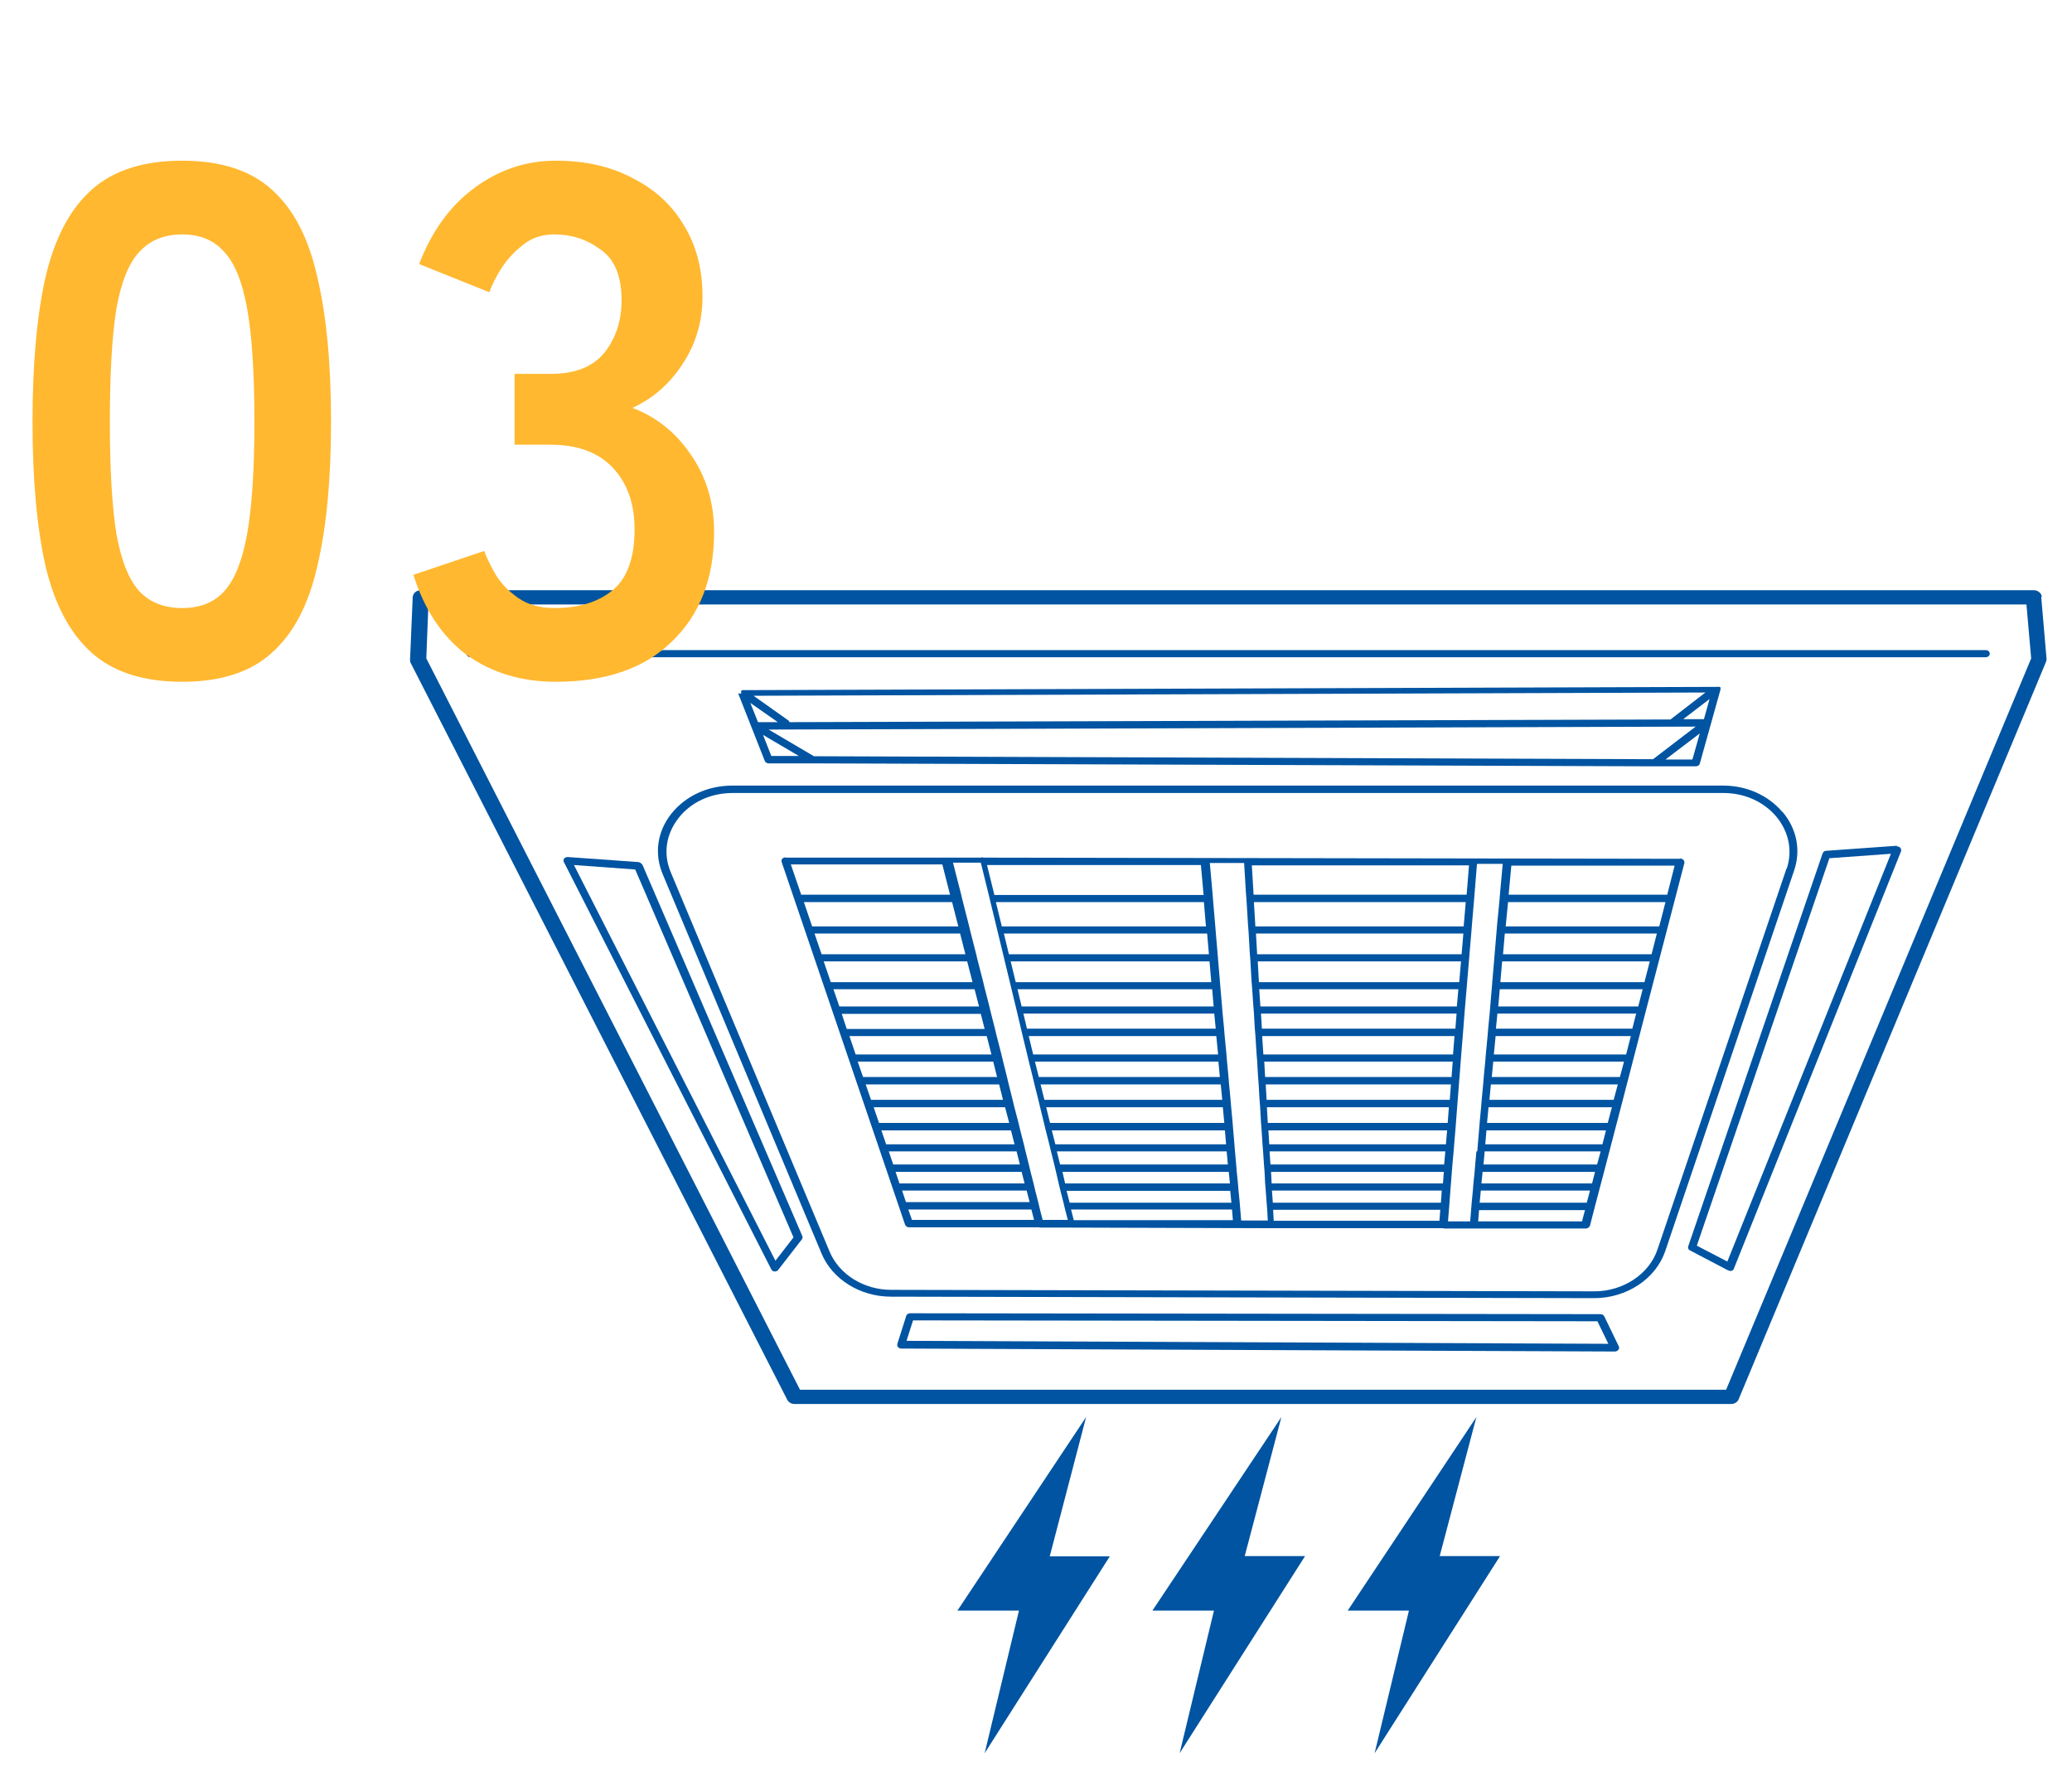 <svg width="172" height="147" viewBox="0 0 172 147" fill="none" xmlns="http://www.w3.org/2000/svg">
<path fill-rule="evenodd" clip-rule="evenodd" d="M92.126 129.206H87.14L90.161 117.639L79.477 133.71H84.586L81.737 145.548L92.126 129.206Z" fill="#0054A1"/>
<path fill-rule="evenodd" clip-rule="evenodd" d="M108.337 129.182H103.326L106.372 117.639L95.663 133.71H100.772L97.923 145.548L108.337 129.182Z" fill="#0054A1"/>
<path fill-rule="evenodd" clip-rule="evenodd" d="M124.523 129.182H119.512L122.558 117.639L111.874 133.71H116.958L114.109 145.548L124.523 129.182Z" fill="#0054A1"/>
<path d="M169.495 49.541C169.47 49.246 169.175 49 168.832 49H34.923C34.579 49 34.284 49.246 34.26 49.566L34.039 54.759C34.039 54.857 34.039 54.931 34.088 55.03L65.354 116.212C65.453 116.409 65.698 116.557 65.944 116.557H143.705C143.975 116.557 144.221 116.409 144.319 116.187L169.839 54.956C169.863 54.882 169.888 54.783 169.888 54.71L169.446 49.566L169.495 49.541ZM143.288 115.375H66.41L35.389 54.66L35.561 50.181H168.218L168.611 54.66L143.288 115.375Z" fill="#0054A1"/>
<path d="M164.828 53.971H39.074C38.877 53.971 38.73 54.094 38.73 54.267C38.73 54.439 38.877 54.562 39.074 54.562H164.828C165.024 54.562 165.172 54.439 165.172 54.267C165.172 54.094 165.024 53.971 164.828 53.971Z" fill="#0054A1"/>
<path d="M147.979 67.433C146.8 66.031 145.007 65.219 143.042 65.219H60.786C58.747 65.219 56.905 66.08 55.726 67.556C54.547 69.058 54.302 70.879 55.014 72.577L68.204 104.079C69.088 106.195 71.396 107.647 73.951 107.647L132.333 107.77C135.035 107.77 137.442 106.171 138.228 103.882L148.937 72.257C149.502 70.584 149.158 68.812 147.979 67.409V67.433ZM148.298 72.109L137.589 103.734C136.902 105.777 134.74 107.204 132.358 107.204L73.975 107.081C71.716 107.081 69.653 105.802 68.867 103.907L55.677 72.405C55.038 70.879 55.284 69.255 56.316 67.926C57.347 66.597 58.993 65.834 60.81 65.834H143.067C144.81 65.834 146.407 66.547 147.463 67.803C148.495 69.058 148.814 70.608 148.323 72.109H148.298Z" fill="#0054A1"/>
<path d="M139.432 71.297L81.639 71.199C81.565 71.174 81.491 71.15 81.418 71.199C81.393 71.199 81.368 71.199 81.344 71.199H65.207C65.207 71.174 65.207 71.174 65.207 71.174C65.109 71.174 64.986 71.223 64.937 71.297C64.863 71.371 64.863 71.469 64.888 71.568L75.13 101.667C75.179 101.79 75.302 101.888 75.449 101.888H86.281C86.281 101.913 86.281 101.913 86.281 101.913H88.86L105.439 101.962H119.832C119.832 101.987 119.832 101.987 119.832 101.987H122.361H131.646C131.793 101.987 131.94 101.888 131.99 101.741L132.382 100.215L133.218 97.04L134.618 91.675L135.109 89.78L135.6 87.885L136.632 83.898L139.825 71.642C139.825 71.543 139.825 71.469 139.751 71.396C139.677 71.322 139.579 71.273 139.481 71.273L139.432 71.297ZM121.944 71.863L121.747 74.275H104.063L103.916 71.839H121.944V71.863ZM104.874 87.54L104.775 86.014H120.74L120.618 87.54H104.874ZM120.593 88.131L120.495 89.411H105.021L104.947 88.131H120.618H120.593ZM104.751 85.399L104.677 84.144H120.912L120.814 85.399H104.751ZM104.628 83.553L104.53 82.126H121.06L120.937 83.553H104.604H104.628ZM104.505 81.535L104.407 79.813H121.281L121.133 81.535H104.505ZM104.358 79.222L104.26 77.499H121.477L121.33 79.222H104.358ZM104.211 76.909L104.088 74.89H121.674L121.502 76.909H104.186H104.211ZM100.354 79.222H83.751L83.333 77.499H100.207L100.354 79.222ZM88 96.671L87.73 95.588H101.828L101.926 96.671H88ZM102 97.286L102.098 98.246H88.418L88.197 97.286H102.025H102ZM87.607 94.997L87.312 93.841H101.681L101.779 94.997H87.582H87.607ZM87.165 93.225L86.846 91.921H101.509L101.632 93.225H87.165ZM86.698 91.306L86.379 90.026H101.337L101.46 91.306H86.698ZM86.232 89.411L85.912 88.131H101.14L101.263 89.411H86.232ZM85.765 87.54L85.397 86.014H100.968L101.116 87.54H85.79H85.765ZM85.249 85.399L84.954 84.144H100.797L100.919 85.399H85.274H85.249ZM84.807 83.553L84.463 82.126H100.625L100.747 83.553H84.807ZM84.316 81.535L83.898 79.813H100.404L100.551 81.535H84.291H84.316ZM100.133 76.909H83.161L82.67 74.89H99.937L100.109 76.909H100.133ZM99.691 71.839L99.912 74.3H82.547L81.933 71.814H99.691V71.839ZM65.674 71.765H78.225L78.863 74.275H66.509L65.649 71.765H65.674ZM66.73 74.89H79.035L79.551 76.909H67.418L66.73 74.89ZM67.614 77.499H79.698L80.14 79.222H68.204L67.614 77.499ZM68.4 79.813H80.288L80.73 81.535H68.965L68.376 79.813H68.4ZM69.186 82.126H80.902L81.27 83.553H69.677L69.186 82.126ZM69.874 84.169H81.418L81.737 85.424H70.291L69.874 84.169ZM70.512 86.014H81.909L82.302 87.54H71.028L70.512 86.014ZM71.225 88.131H82.449L82.768 89.411H71.642L71.2 88.131H71.225ZM71.863 90.026H82.94L83.26 91.306H72.305L71.863 90.026ZM72.526 91.921H83.432L83.775 93.225H72.968L72.526 91.921ZM73.165 93.841H83.923L84.218 94.997H73.558L73.165 93.841ZM73.779 95.588H84.389L84.66 96.671H74.147L73.779 95.588ZM74.344 97.286H84.807L85.053 98.246H74.663L74.344 97.286ZM74.884 98.837H85.225L85.47 99.796H75.204L74.884 98.837ZM75.695 101.249L75.4 100.412H85.618L85.839 101.273H75.67L75.695 101.249ZM86.551 101.273L86.33 100.412L86.183 99.796L85.937 98.837L85.79 98.221L85.544 97.262L85.397 96.646L85.126 95.564L84.979 94.948L84.684 93.791L84.537 93.176L84.193 91.872L84.046 91.257L83.726 89.977L83.579 89.362L83.26 88.082L83.112 87.466L82.719 85.941L82.572 85.325L82.253 84.07L82.105 83.455L81.737 82.028L81.59 81.412L81.147 79.689L81 79.074L80.558 77.352L80.41 76.736L79.895 74.718L79.747 74.103L79.109 71.617H81.418L82.032 74.103L82.179 74.718L82.67 76.736L82.818 77.352L83.235 79.074L83.382 79.689L83.8 81.412L83.947 82.028L84.291 83.455L84.439 84.07L84.733 85.325L84.881 85.941L85.249 87.466L85.397 88.082L85.716 89.362L85.863 89.977L86.183 91.257L86.33 91.872L86.649 93.176L86.796 93.791L87.091 94.948L87.239 95.564L87.509 96.646L87.656 97.262L87.877 98.221L88.025 98.837L88.27 99.796L88.418 100.412L88.639 101.273H86.747H86.551ZM88.786 99.821L88.54 98.861H102.123L102.221 99.846H88.786V99.821ZM89.13 101.273L88.909 100.412H102.27L102.344 101.298H89.13V101.273ZM103.032 101.322L102.958 100.436L102.909 99.821L102.811 98.837L102.761 98.221L102.663 97.262L102.614 96.646L102.516 95.564L102.467 94.948L102.368 93.791L102.319 93.176L102.197 91.872L102.147 91.257L102.025 89.977L101.975 89.362L101.853 88.082L101.804 87.466L101.656 85.941L101.607 85.325L101.484 84.07L101.435 83.455L101.312 82.028L101.263 81.412L101.116 79.689L101.067 79.074L100.919 77.352L100.87 76.736L100.698 74.718L100.649 74.103L100.428 71.642H103.277L103.425 74.103L103.474 74.718L103.597 76.736L103.646 77.352L103.744 79.074L103.793 79.689L103.891 81.412L103.94 82.028L104.039 83.455L104.088 84.07L104.161 85.325L104.211 85.941L104.309 87.466L104.358 88.082L104.432 89.362L104.481 89.977L104.554 91.257L104.604 91.872L104.677 93.176L104.726 93.791L104.8 94.948L104.849 95.564L104.923 96.646L104.972 97.262L105.021 98.221L105.07 98.837L105.144 99.821L105.193 100.436L105.242 101.322H103.204H103.032ZM105.046 90.026H120.446L120.347 91.306H105.144L105.07 90.026H105.046ZM119.488 101.347H105.733C105.733 101.322 105.684 100.436 105.684 100.436H119.561L119.488 101.347ZM119.611 99.846H105.66L105.586 98.837H119.684L119.611 99.846ZM119.758 98.246H105.561L105.512 97.286H119.856L119.782 98.246H119.758ZM119.881 96.671H105.463L105.389 95.588H119.979L119.881 96.671ZM120.028 94.997H105.365L105.291 93.841H120.126L120.028 94.997ZM105.242 93.225L105.168 91.921H120.274L120.175 93.225H105.242ZM122.558 95.588L122.46 96.671L122.411 97.286L122.312 98.246L122.263 98.861L122.165 99.87L122.116 100.486L122.042 101.396H120.2L120.274 100.486L120.323 99.87L120.397 98.861L120.446 98.246L120.519 97.286L120.568 96.671L120.667 95.588L120.716 94.973L120.814 93.816L120.863 93.201L120.961 91.897L121.011 91.281L121.109 90.001L121.158 89.386L121.256 88.106L121.305 87.491L121.428 85.965L121.477 85.35L121.575 84.095L121.625 83.48L121.747 82.052L121.797 81.437L121.944 79.714L121.993 79.099L122.14 77.376L122.189 76.761L122.361 74.743L122.411 74.127L122.607 71.716H124.744L124.523 74.127L124.474 74.743L124.277 76.761L124.228 77.376L124.081 79.099L124.032 79.714L123.884 81.437L123.835 82.052L123.712 83.48L123.663 84.095L123.54 85.35L123.491 85.965L123.344 87.491L123.295 88.106L123.172 89.386L123.123 90.001L123 91.281L122.951 91.897L122.828 93.201L122.779 93.816L122.681 94.973L122.632 95.588H122.558ZM131.351 101.396H122.705L122.779 100.461H131.572L131.326 101.396H131.351ZM131.744 99.846H122.828L122.926 98.837H131.99L131.719 99.846H131.744ZM132.161 98.246H122.975L123.074 97.286H132.407L132.161 98.246ZM132.579 96.671H123.147L123.246 95.588H132.874L132.579 96.671ZM133.021 94.997H123.295L123.393 93.841H133.316L133.021 94.997ZM133.463 93.225H123.442L123.565 91.921H133.807L133.463 93.225ZM133.979 91.306H123.639L123.761 90.026H134.298L133.954 91.306H133.979ZM134.47 89.411H123.835L123.958 88.131H134.814L134.47 89.411ZM134.961 87.54H124.007L124.154 86.014H135.379L134.986 87.54H134.961ZM135.502 85.399H124.179L124.302 84.144H135.821L135.502 85.399ZM135.993 83.553H124.375L124.498 82.126H136.361L135.993 83.553ZM136.509 81.535H124.547L124.695 79.813H136.951L136.509 81.535ZM137.123 79.222H124.768L124.916 77.499H137.54L137.098 79.222H137.123ZM137.712 76.909H124.989L125.186 74.89H138.253L137.737 76.909H137.712ZM138.4 74.275H125.235L125.456 71.888C125.456 71.888 125.456 71.888 125.456 71.863H139.014C139.014 71.888 138.4 74.275 138.4 74.275Z" fill="#0054A1"/>
<path d="M53.295 71.765C53.246 71.666 53.123 71.593 53 71.568L47.13 71.15C47.007 71.15 46.884 71.199 46.835 71.273C46.761 71.371 46.761 71.47 46.811 71.568L64.028 105.383C64.077 105.482 64.175 105.555 64.298 105.555C64.298 105.555 64.298 105.555 64.323 105.555C64.446 105.555 64.544 105.506 64.593 105.432L66.558 102.898C66.632 102.824 66.632 102.701 66.607 102.627L53.319 71.765H53.295ZM64.372 104.669L47.646 71.814L52.73 72.183L65.87 102.725L64.347 104.694L64.372 104.669Z" fill="#0054A1"/>
<path d="M157.46 70.214L151.59 70.633C151.442 70.633 151.344 70.731 151.295 70.854L140.144 103.463C140.095 103.587 140.144 103.734 140.291 103.808L143.435 105.457C143.484 105.482 143.558 105.506 143.607 105.506C143.656 105.506 143.681 105.506 143.73 105.506C143.828 105.482 143.902 105.408 143.926 105.334L157.804 70.682C157.853 70.584 157.804 70.485 157.754 70.387C157.681 70.313 157.583 70.264 157.46 70.264V70.214ZM143.411 104.743L140.856 103.414L151.86 71.248L156.968 70.879L143.386 104.743H143.411Z" fill="#0054A1"/>
<path d="M133.169 109.272C133.119 109.173 132.997 109.099 132.849 109.099L75.547 109.026C75.4 109.026 75.253 109.124 75.228 109.247L74.491 111.561C74.467 111.659 74.491 111.757 74.54 111.831C74.614 111.905 74.712 111.954 74.811 111.954L134.053 112.2C134.176 112.2 134.274 112.151 134.347 112.053C134.421 111.979 134.421 111.856 134.372 111.757L133.169 109.272ZM75.253 111.314L75.793 109.616L132.604 109.69L133.512 111.561L75.228 111.314H75.253Z" fill="#0054A1"/>
<path d="M61.277 57.565L62.382 60.37L63.488 63.176C63.537 63.299 63.66 63.373 63.807 63.373H67.491L137.368 63.619H140.782C140.93 63.619 141.077 63.52 141.102 63.397L142.821 57.245C142.821 57.245 142.821 57.22 142.821 57.196C142.821 57.196 142.821 57.171 142.821 57.146C142.821 57.146 142.821 57.122 142.821 57.097C142.821 57.097 142.821 57.097 142.821 57.072C142.821 57.072 142.821 57.072 142.796 57.048L142.747 57.023C142.747 57.023 142.698 57.023 142.674 57.023C142.674 57.023 142.649 57.023 142.624 57.023L61.719 57.294C61.719 57.294 61.695 57.294 61.67 57.294C61.67 57.294 61.645 57.294 61.621 57.294C61.621 57.294 61.572 57.294 61.547 57.343C61.547 57.343 61.547 57.343 61.523 57.368C61.523 57.368 61.523 57.392 61.523 57.417C61.523 57.417 61.523 57.442 61.523 57.466C61.523 57.466 61.523 57.491 61.523 57.515C61.523 57.515 61.523 57.565 61.523 57.589L61.277 57.565ZM64.028 62.758L63.34 61.01L66.312 62.758H64.028ZM137.221 63.028L67.565 62.782L63.807 60.567L140.758 60.321L137.221 63.028ZM140.488 63.053H138.253L141.102 60.887L140.488 63.053ZM141.421 59.706H139.726L141.912 58.032L141.446 59.706H141.421ZM141.568 57.491L138.67 59.73L65.526 59.952C65.526 59.878 65.477 59.829 65.403 59.78L62.554 57.761L141.568 57.491ZM64.568 59.952H62.923L62.284 58.352L64.568 59.952Z" fill="#0054A1"/>
<path d="M15.12 56.6C11.92 56.6 9.42 55.8 7.62 54.2C5.82 52.6 4.54 50.2 3.78 47C3.06 43.8 2.7 39.8 2.7 35C2.7 30.2 3.06 26.2 3.78 23C4.54 19.76 5.82 17.34 7.62 15.74C9.42 14.14 11.92 13.34 15.12 13.34C18.32 13.34 20.8 14.14 22.56 15.74C24.36 17.34 25.62 19.76 26.34 23C27.1 26.2 27.48 30.2 27.48 35C27.48 39.8 27.1 43.8 26.34 47C25.62 50.2 24.36 52.6 22.56 54.2C20.8 55.8 18.32 56.6 15.12 56.6ZM15.12 50.48C16.6 50.48 17.76 50.02 18.6 49.1C19.48 48.14 20.12 46.54 20.52 44.3C20.92 42.06 21.12 38.96 21.12 35C21.12 31 20.92 27.88 20.52 25.64C20.12 23.4 19.48 21.82 18.6 20.9C17.76 19.94 16.6 19.46 15.12 19.46C13.64 19.46 12.46 19.94 11.58 20.9C10.7 21.82 10.06 23.4 9.66 25.64C9.3 27.88 9.12 31 9.12 35C9.12 38.96 9.3 42.06 9.66 44.3C10.06 46.54 10.7 48.14 11.58 49.1C12.46 50.02 13.64 50.48 15.12 50.48ZM46.137 56.6C43.297 56.6 40.837 55.86 38.757 54.38C36.717 52.86 35.237 50.64 34.317 47.72L40.197 45.74C40.397 46.3 40.717 46.96 41.157 47.72C41.597 48.44 42.217 49.08 43.017 49.64C43.817 50.2 44.817 50.48 46.017 50.48C48.057 50.48 49.677 49.98 50.877 48.98C52.077 47.98 52.677 46.3 52.677 43.94C52.677 41.82 52.077 40.12 50.877 38.84C49.677 37.56 47.957 36.92 45.717 36.92H42.717V31.04H45.717C47.717 31.04 49.197 30.46 50.157 29.3C51.117 28.1 51.597 26.64 51.597 24.92C51.597 22.92 51.017 21.52 49.857 20.72C48.737 19.88 47.457 19.46 46.017 19.46C44.977 19.46 44.097 19.76 43.377 20.36C42.657 20.92 42.057 21.58 41.577 22.34C41.137 23.06 40.817 23.7 40.617 24.26L34.797 21.92C35.837 19.2 37.357 17.1 39.357 15.62C41.397 14.1 43.657 13.34 46.137 13.34C48.577 13.34 50.697 13.82 52.497 14.78C54.337 15.7 55.757 17 56.757 18.68C57.797 20.36 58.317 22.34 58.317 24.62C58.317 26.7 57.757 28.58 56.637 30.26C55.557 31.9 54.177 33.1 52.497 33.86C54.497 34.62 56.117 35.92 57.357 37.76C58.637 39.6 59.277 41.74 59.277 44.18C59.277 47.98 58.117 51 55.797 53.24C53.517 55.48 50.297 56.6 46.137 56.6Z" fill="#FFB830"/>
</svg>
